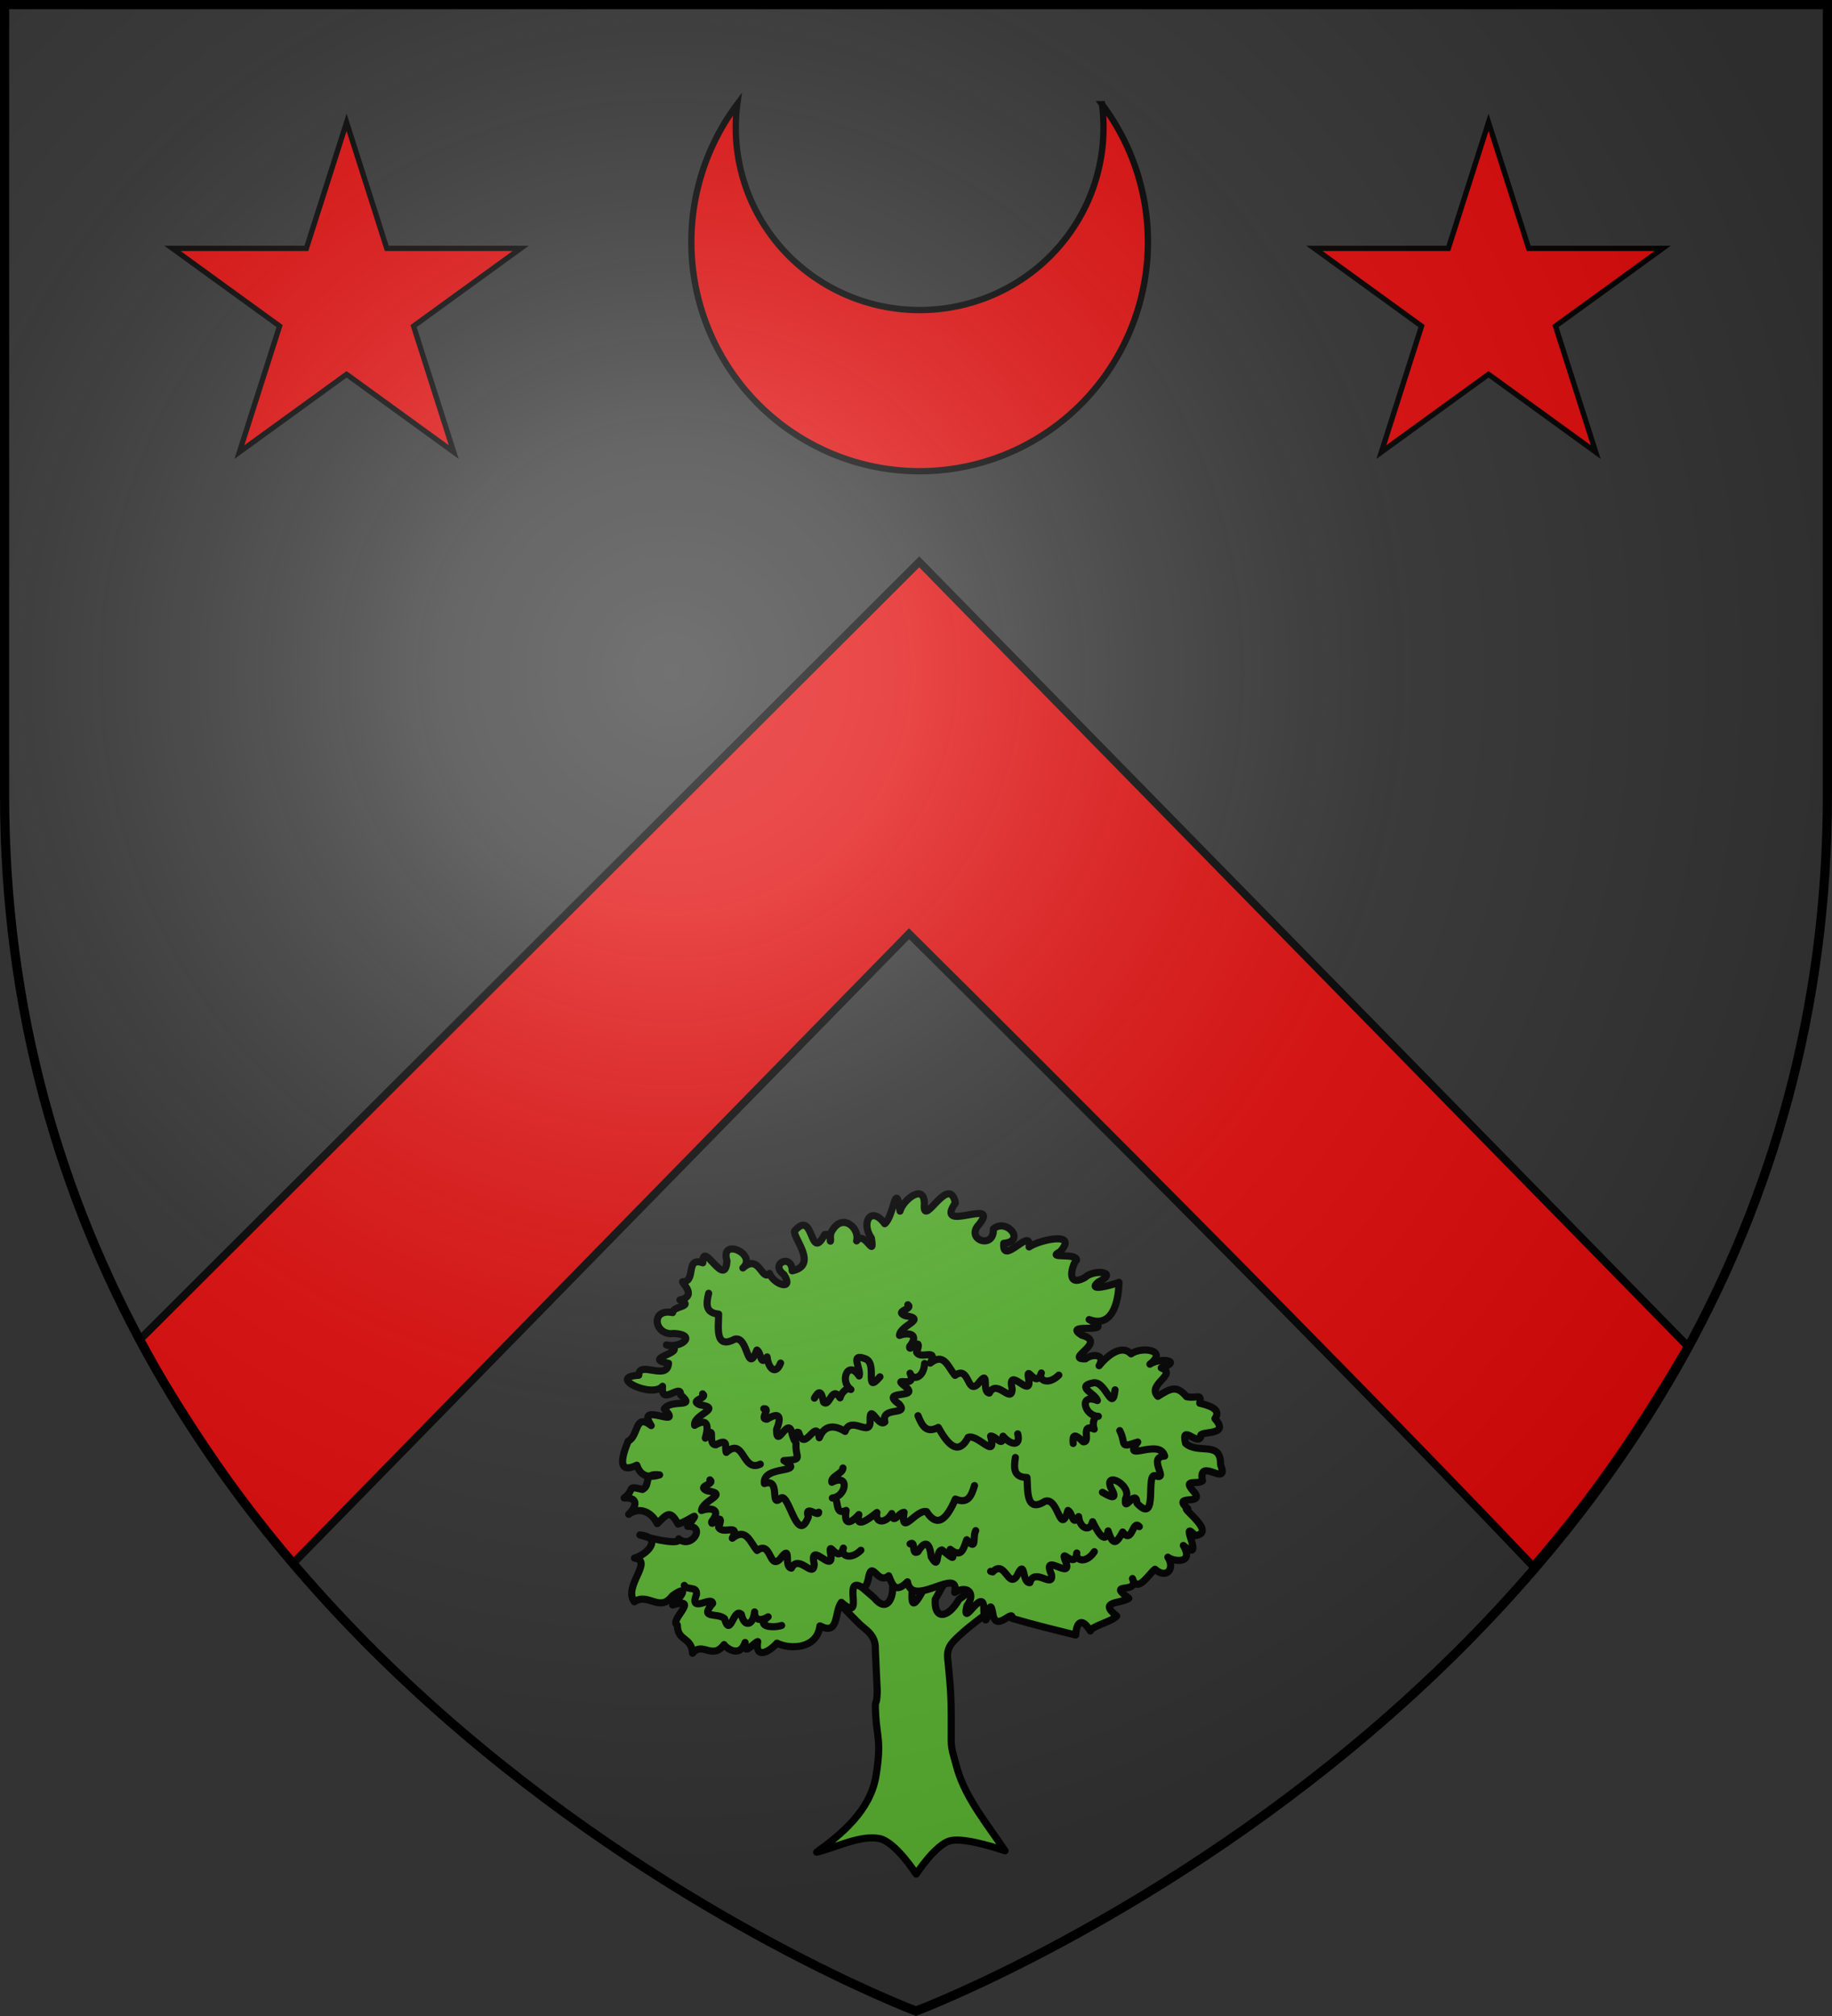 <svg xmlns="http://www.w3.org/2000/svg" xmlns:xlink="http://www.w3.org/1999/xlink" width="600" height="660" viewBox="-300 -300 600 660"><rect x="-300" y="-300" width="600" height="660" fill="#333333" stroke="none"/><defs><radialGradient id="b" cx="-80" cy="-80" r="405" gradientUnits="userSpaceOnUse"><stop offset="0" style="stop-color:#fff;stop-opacity:.31"/><stop offset=".19" style="stop-color:#fff;stop-opacity:.25"/><stop offset=".6" style="stop-color:#6b6b6b;stop-opacity:.125"/><stop offset="1" style="stop-color:#000;stop-opacity:.125"/></radialGradient><path id="a" d="M-298.5-298.5h597V-40C298.5 246.2 0 358.39 0 358.39S-298.5 246.2-298.5-40z"/></defs><g style="display:inline"><path d="M46.22 439.156c15.52 27.612 35.702 56.756 50.244 73.176L298.225 306.18s131.026 129.804 204.38 207.098c16.089-18.62 31.189-38.627 50.677-72.04L301.558 184.433Z" style="display:inline;fill:#e20909;fill-opacity:1;fill-rule:evenodd;stroke:#000;stroke-width:2.529;stroke-linecap:butt;stroke-linejoin:miter;stroke-miterlimit:4;stroke-dasharray:none;stroke-opacity:1" transform="translate(-300.5 -300.5)"/><path d="M0 0h600v660H0z" style="opacity:.96;fill:none;fill-opacity:1;fill-rule:nonzero;stroke:none;stroke-width:1.5;stroke-linecap:butt;stroke-linejoin:round;stroke-miterlimit:4;stroke-dasharray:none;stroke-dashoffset:0;stroke-opacity:1" transform="translate(-300.5 -300.5)"/></g><g style="display:inline"><path fill="#bbb" stroke="#000" stroke-width=".615" d="M60.902-265.896a75.02 74.768 89.998 1 1-119.429.002 59.714 60.216 89.998 1 0 119.43-.002z" style="fill:#e20909;fill-opacity:1;stroke-width:2.071;stroke-miterlimit:4;stroke-dasharray:none"/><path fill="#fcef3c" stroke="#000" stroke-width="2.628" d="m-186.493-259.934 13.163 41.243h43.875l-35.1 25.448L-151.393-152l-35.1-25.448-35.1 25.448 13.162-41.243-35.1-25.448h43.875zM187.507-259.93l13.162 41.24h43.874l-35.1 25.448 13.163 41.241-35.1-25.447L152.409-152l13.162-41.241-35.1-25.447h43.875z" style="fill:#e20909;fill-opacity:1;stroke-width:1.73;stroke-miterlimit:4;stroke-dasharray:none"/><path d="m144.041-261.493-2.93 9.376 7.177 7.232c1.663 1.698 4.692 3.01 4.513 7.188l.54 11.805c-.201 5.36-.754.738-.429 6.694.326 5.956 1.648 7.311.086 16.86-1.588 9.87-9.9 16.559-16.636 21.438 5.618-1.395 12.212-4.823 17.52-3.836 4.546.845 10.373 9.974 10.373 9.974s5.545-8.567 9.757-9.399c4.496-.887 15.127 2.86 15.127 2.86-4.803-7.202-10.872-14.499-13.31-22.677-1.901-6.773-1.793-5.775-1.76-11.56.062-10.666-.377-12.585-.89-18.697-.586-3.736.677-5.018 3.177-7.344 3.222-2.956 6.172-5.034 9.173-7.275l-1.596-8.563-7.698 5.728c-3.262 5.653-7.089 5.579-6.626-.08l2.616-4.653.18-6.207-3.15 2.464-2.824 5.435c-4.528 8.793-3.188.87-3.203-1.935l-3.946-8.502-1.506 7.03-.136 3.604c.033 2.381-1.596 6.73-5.181 2.382l-4.236-3.65z" style="fill:#5ab532;fill-opacity:1;fill-rule:evenodd;stroke:#000;stroke-width:2;stroke-linecap:round;stroke-linejoin:round" transform="matrix(1.169 0 0 1.169 -191.945 517.848)"/><path d="M149.283-254.954c-6.154-4.003.993 10.348-5.994 4.079-2 2.524-.57 9.465-6.001 6.587-.819 6.574-8.484 6.635-12.048 4.846-2.43 2.76-6.205 4.374-5.385-.445-1.42.503-3.98 4.35-3.528.251-1.72 4.93-6.015.798-5.91.595-3.263 4.441-6.087-1.017-8.824 2.431-.235-4.68-4.216-3.235-4.263-7.913-2.506-1.149 6.658-7.988-1.32-5.614 2.7-2.4 4.704-5.97-.072-2.563-3.565 4.797-6.74-1.001-10.652 1.664-3.247-4.33 5.565-11.517.028-12.226 3.8-1.086 7.927-5.785 1.522-6.486 4.747 1.572 11.64 2.757 10.867 1.087 3.535 3.027 7.802-3.654 2.51-3.498 4.09-5.242 1.074-1.816-2.659-.625-2.254-4.125-3.104-2.854-5.844-.129-1.7-3.472-5.151-4.75-8.008-2.614 2.499-2.456 2.538-4.81-1.266-4.571 3.218-2.442.42-3.555 5.127-2.385 2.57-1.284-.182-4.671 4.795-4.083-4.29 1.273-5.684-.728-6.389-2.722-6.973 3.407-2.707-5.818-2.417-6.74 2.952-1.326 1.797-8.023 6.46-4.34-4.64-7.196 9.478 1.4 3.651-4.681 2.024-2.927 9.171.023 4.546-3.968.263-3.37-5.608 3.401-5.022-2.36-2.882 3.437-15.724-2.639-6.666-3.087-.003-4.299 7.986 1.74 8.34-3.358-8.244-1.49 7.055-3.188-.581-5.142 4.19 1.01 8.662-2.871 2.082-3.207-5.475.82-6.796-7.135-.353-5.849.04-1.925 6.254-1.588 2.055-3.55 5.401-1.144-.361-5.475.923-5.098 3.681-.15.482-7.047 5.476-5.29-.154-6.802 6.304 7.674 6.769-.566-2.03-6.703 8.667-1.825 4.473 2.008 4.622-4.153 5.296 3.885 7.44 1.54 1.336 3.223 6.987 4.943 4.05.315-4.151-3.06 2.272-6.042 2.315-1.05 7.47-1.579.103-9.303.672-11.171 5.59-6.472 4.1 9.1 8.434 1.01 2.783-.58 1.093 4.723 1.686-.345 2.954-6.256 8.244-1.54 7.257 2.116 2.348-3.153 5.12 5.475 4.139-.775-3.028-4.357-.113-9.246 3.735-4.038 2.563-1.92 3.034-12.653 4.294-3.516.736-3.12 7.323-8.432 6.779-1.303-.02 5.568 6.95-9.214 8.727-1.022-6.13 8.864 12.782-1.727 6.632 6.046-4.069 4.238 4.317 7.21 4.006 1.236 3.714-3.11 9.215 3.51 2.91 4.061-.51 6.65 7.806-4.937 7.105 1 2.883-1.991 14.034-4.508 8.67 1.363-4.08 2.06 4.718.158 4.615 2.338-.967.652-3.424 8.015 2.322 4.886 2.576-2.462 9.671-1.604 3.838 1.203-3.577 2.955 4.025.83 5.725.125-.033 3.541-1.033 13.167-8.352 10.43 8.61 4.522-8.174.508-2.057 4.379 7.423 1.993-5.07 6.743 1.02 6.627 1.96-1.536 5.745-1.36 3.823 1.912 2.489-3.056 6.376-6.01 8.953-3.315 2.873-2.098 10.53-1.136 5.28 2.894 2.797-1.943 9.382-.944 3.175 1.032 4.777 1.786-4.219 4.682-.934 7.966 3.563-2.254 5.285-3.198 8.036.11 3 .594 4.257-1.124 3.69 1.817 4.253.992 5.717 2.264 4.25 4.328 4.63 5.102-4.763 3.185-3.94 4.957-.742 2.911-5.694-3.804-4.27 1.962 3.54 3.176 9.951-.904 9.794 5.95 2.593 6.781-6.452-2.498-5.068 4.533-1.294 1.289-6.09-.905-2.157 3.357 2.58 3.62-6.693.233-1.949 4.485-2.779-.834 8.439 6.646 2.057 7.504-4.92-5.364 3.253 8.23-3.315 2.765 3.195 5.475-3.064 4.423-4.334 3.28 2.124 3.275-.443 6.245-3.595 3.377-1.674 1.185-4.943 6.97-6.316 2.61 2.01 4.646-7.575.66-1.038 5.535-2.227 1.562-8.716.688-3.384 4.967-1.514 1.636-7.054 2.827-7.383 4.18-2.265-3.725-3.845-2.804-4.106 1.125-5.96-1.46-11.834-2.895-17.82-4.651.362-2.886-4.57 4.128-5.38-1.268-1.089-6.796-1.803 7.05-2.528-.749.288-8.25-6.428 5.708-4.74-1.531 2.61-3.464.143-5.896-3.43-3.717 1.614-7.67-11.955 4.677-13.23-2.974-3.429 3.35-4.151.967-5.26-1.697-3.285 2.788-4.75-5.242-5.764 1.15-.278.801-.471 2.007-1.501 2.213" style="fill:#5ab532;fill-opacity:1;fill-rule:evenodd;stroke:#000;stroke-width:2;stroke-linecap:round;stroke-linejoin:round" transform="matrix(1.169 0 0 1.169 -191.945 517.848)"/><path fill="none" stroke="#000" stroke-linecap="round" stroke-linejoin="round" stroke-width="2.338" d="M-67.91 123.404c-.854 3.618-1.082 6.388 3.274 6.813.047 3.71-1.48 11.792 5.224 8.224 4.645-1.29 3.967 12.14 7.313 3.53 1.516.908.996 5.513 3.328 2.266.421 3.855 2.834 6.1 4.422 2.008m11.073 11.486c1.375-2.38 2.264-2.73 3.007 1.308 2.033 1.848 2.6-5.716 5.398-1.407.546-2.176 2.73-3.63 3.544-2.732-3.813-2.627-.956-9.937 2.708-4.426.823-2.181-3.462-7.946 2.324-5.5 3.665 1.793-.724 11.783 4.486 5.778M.653 163.474c1.38 3.446 2.792 5.876 6.64 3.832 2.23 3.958 6.15 10.317 9.786 3.262 3.332-1.167 9.4 7.732 7.362-.432 1.773-.1 3.982 4.018 4.059.045 2.5 2.908 5.882 3.535 4.813-.768m18.168 3.153c-.255-2.769.338-3.458 3.24-.57 2.736.422-1.136-6.175 3.649-4.127-.827-2.12.192-4.503 1.35-4.204-4.627-.028-6.542-7.7-.316-5.144-.555-2.257-7.45-4.626-1.255-5.821 4.024-.616 6.176 10.158 7.042 2.311M32.55 177.16c-.57 3.674-.572 6.45 3.8 6.548.343 3.695-.553 11.868 5.856 7.809 4.53-1.64 4.903 11.806 7.57 2.972 1.582.789 1.423 5.422 3.496 2.01.353 3.888 3.731 5.203 4.567 1.671 1.145 2.312 4.118 8.225 5.079 3.019 1.654 5.235 2.818 3.959 4.766.359 3.216 4.234 3.178-4.297 5.449-1.754m-12.076-11.24c2.509 1.452 5.272 2.85 2.825-1.358-2.579-5.902 7.231-.926 4.742 3.486-.651 5.174 3.412-3.841 3.75 1.445 7.24 7.672 2.532-10.703 6.171-8.94 4.489 1.523-2.978-6.23 2.897-6.484-1.636-6.113-14.26 2.447-8.82-4.6-6.333 2.099-3.612.758-5.883-3.75m-47.574 18.005c-1.051 3.562-2.238 6.097-6.255 4.405-1.851 4.16-5.182 10.81-9.44 4.117-3.426-.866-8.646 8.533-7.372.222-1.775.059-3.595 4.354-4.038.405-1.953 3.36-5.61 3.245-4.865-.339-2.007 1.602-7.245 5.825-5.908.678-2.97 3.294-4.961 3.378-4.17-1.355-4.296 1.968-1.858-4.858-4.517-4.067 4.612-.446 5.792-8.25-.165-5.15-.413-2.014 3.56-2.743 3.64-4.677m-7.947 14.466c.085 1.829-4.827-2.824-3.39 1.55-3.767 9.764-6.47-8.975-9.182-5.994-3.564 3.068.322-6.901-5.2-4.932-.79-6.284 14.151-3.012 6.376-7.516 6.7-.417 3.626-.596 3.987-5.643m-11.713 6.81c-5.953 2.87-5.195-9.1-11.134-3.85-.672-1.503 1.042-4.946-3.404-2.48-3.077-.03.385-7.365-3.483-2.176.637-2.077 1.901-7.434-3.488-4.197-.564-3.617 9.44-5.56 1.754-6.716-3.813-1.573 2.766-2.084.868-3.592m72.694-9.938c-.253 4.717-3.812 5.725-4.755 3.188 2.436 5.427-6.474.553-1.506 4.38 5.05 4.213-9.002.768-1.999 5.8 3.144 3.865-6.123.508-4.753 5.76-2.116 2.017-4.969-6.505-4.827-.526.307 6.046-6.3-1.89-8.187 3.631-3.813-2.393-6.918-1.868-8.466 2.072-1.02-6.93-4.735 5.265-6.712-1.657-1.956-1.303-.29 6.31-2.169.532-1.164-6.688-5.11 5.401-5.116-1.544 1.616-3.972 1.201-6.08-3.108-3.414-2.628.17 1.321-3.624-1.056-3.427m96.615-10.996c-3.342 3.33-6.753 1.847-5.726-.697-1.799 5.653-5.23-3.765-4.109 2.298.907 6.432-7.253-5.27-5.444 3.041-.279 4.92-5.011-3.603-7.477 1.229-2.758-.39.478-8.594-3.78-2.906-3.621 3.468-2.707-6.272-7.451-2.877-2.371-2.767-3.556-7.61-8.114-4.022 2.608-5.187-3.028-.962-4.474-3.553 2.205-6.179-2.71.591-2.277-1.899 3.395-4.234-.537-4.669-3.33-3.613.208-3.442 9.28-5.336 1.874-6.453-3.812-1.573 2.766-2.084.869-3.592m-15.39 80.372c-3.342 3.33-6.753 1.847-5.726-.697-1.799 5.653-5.23-3.765-4.108 2.298.907 6.432-7.254-5.27-5.445 3.041-.279 4.92-5.01-3.603-7.477 1.229-2.758-.39.478-8.594-3.78-2.906-3.621 3.468-2.707-6.272-7.451-2.877-2.371-2.768-3.556-7.61-8.114-4.022 2.609-5.187-3.028-.962-4.474-3.553 2.205-6.18-2.71.591-2.277-1.9 3.395-4.233-.536-4.668-3.33-3.612.208-3.442 9.28-5.336 1.874-6.454-3.812-1.572 2.767-2.083.869-3.591m23.492 47.665c-2.573.885-8.82.516-4.43-2.826-2.374 1.502-4.524 1.191-4.43-1.603-.457 4.388-3.317 5.31-4.352.79-2.6-2.444-3.567 8.049-5.49 1.428-2.292-2.13-8.445.332-3.892-5.001-.288-2.633-7.845 3.544-5.29-2.955.203-2.898-3.04-1.171-3.999-2.94m134.3-11.04c-2.614 3.917-6.244 3.108-5.755.421-.642 5.89-5.883-2.688-3.562 3.045 2.186 6.131-8.168-3.768-4.72 4.03.715 4.881-5.613-2.568-7.08 2.647-2.784.164-1.266-8.519-4.295-2.12-2.866 4.094-3.906-5.622-7.887-1.384l-.667-.201m-4.894-13.322c-1.14 2.057.538 6.947-2.932 2.98-1.08 2.701-1.505 6.23-5.409 3.13 2.182 4.733-.114 2.065-2.734.203-2.31.278-.589 7.205-3.5 2.236-.434-4.205-1.767-5.977-4.368-1.643-2.253 1.33-.53-3.81-2.55-2.572"/></g><use xlink:href="#a" width="100%" height="100%" fill="url(#b)" style="display:inline"/><g style="display:inline"><use xlink:href="#a" width="100%" height="100%" style="fill:none;stroke:#000;stroke-width:3"/></g></svg>